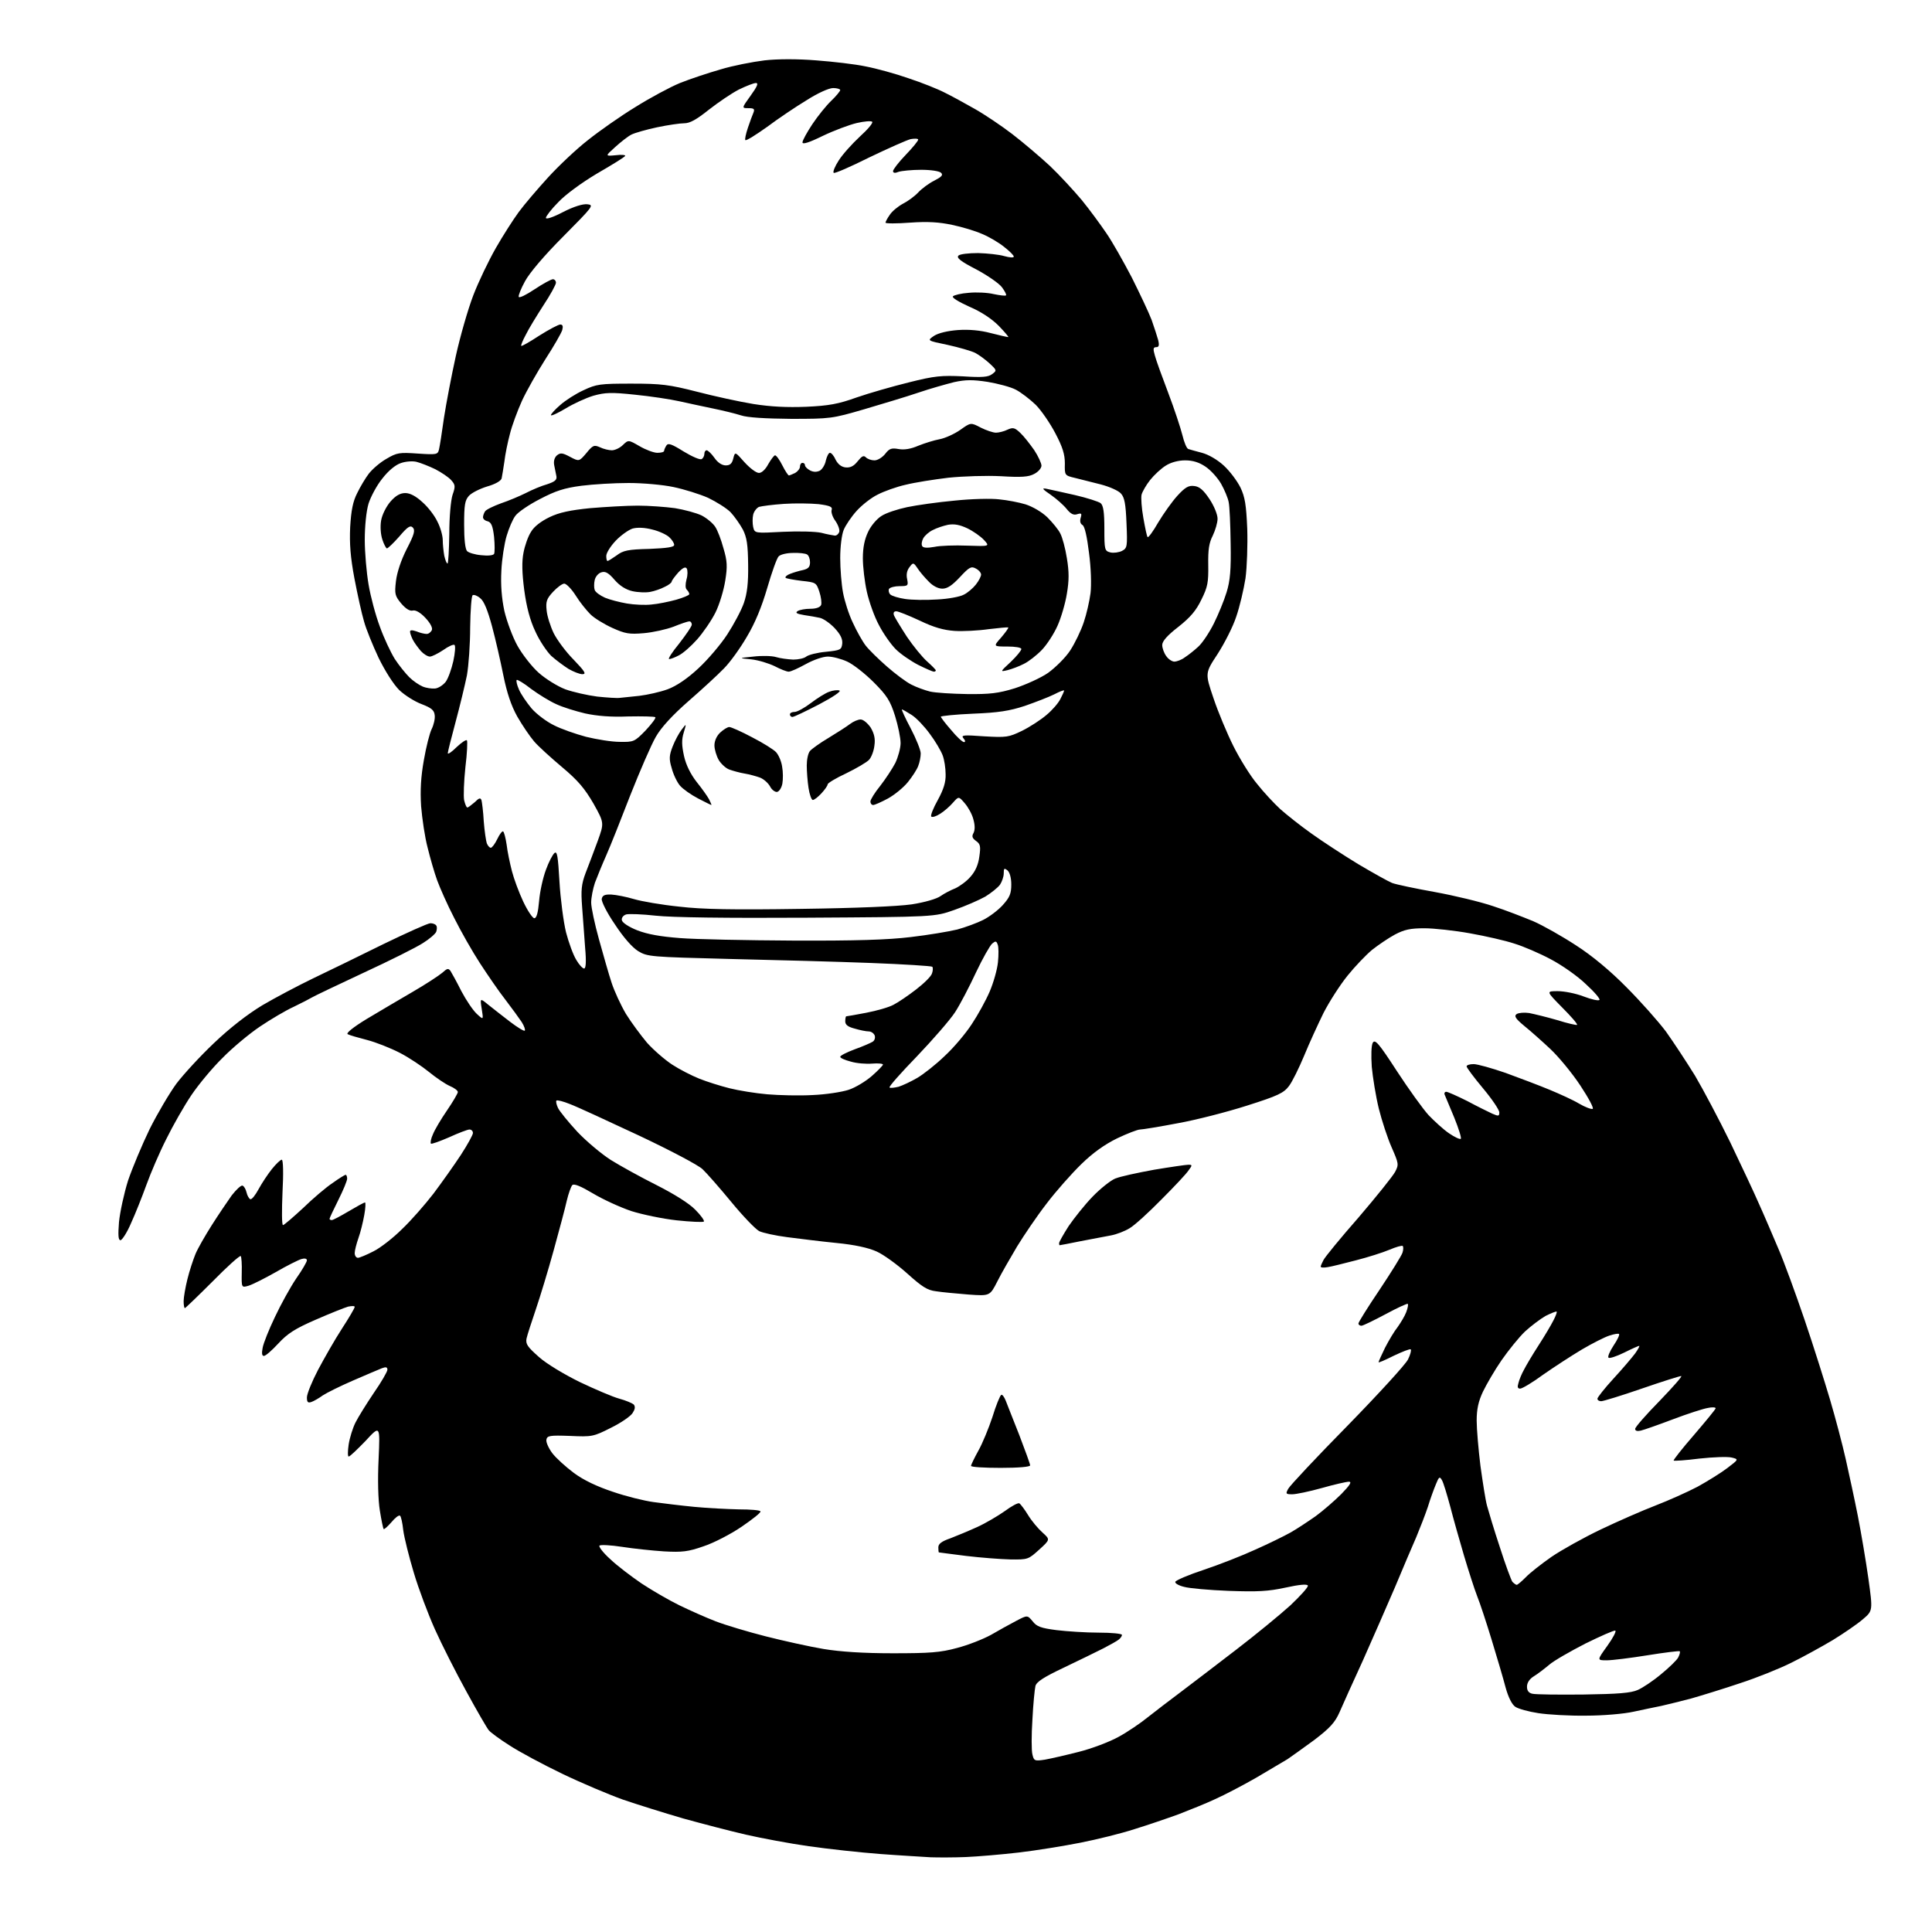 <?xml version="1.0" encoding="UTF-8" standalone="no"?>
<svg 
  version="1.1" 
  xmlns="http://www.w3.org/2000/svg" 
  xmlns:xlink="http://www.w3.org/1999/xlink" 
  xmlns:svg="http://www.w3.org/2000/svg"
  xmlns:rdf="http://www.w3.org/1999/02/22-rdf-syntax-ns#"
  xmlns:cc="http://creativecommons.org/ns#"
  xmlns:dc="http://purl.org/dc/elements/1.1/"
  viewBox="0 0 768 768"
  width="768"
  height="768"
>
<style>svg {background-color: white; }</style>"
<path stroke="none" fill="black" fill-rule="evenodd" d="M384.0,738.2C379.3,738.4 373.0,738.4 370.0,738.3C367.0,738.1 358.0,737.6 350.0,737.0C342.0,736.4 329.2,735.0 321.5,733.9C313.8,732.8 302.6,730.7 296.5,729.3C290.4,727.9 279.3,725.0 271.7,722.9C264.1,720.7 253.3,717.3 247.7,715.4C242.1,713.4 231.2,708.8 223.5,705.1C215.8,701.4 206.3,696.3 202.5,693.8C198.7,691.4 194.9,688.6 194.3,687.8C193.6,687.0 189.6,680.1 185.4,672.4C181.2,664.8 175.6,653.7 172.9,647.7C170.2,641.7 166.4,631.6 164.5,625.2C162.6,618.9 160.7,611.3 160.3,608.3C160.0,605.4 159.4,602.7 159.0,602.5C158.5,602.2 157.0,603.4 155.6,605.1C154.1,606.8 152.7,608.1 152.5,607.8C152.3,607.6 151.6,604.3 151.0,600.5C150.3,596.2 150.1,588.2 150.5,580.0C151.1,566.5 151.1,566.5 145.3,572.8C142.0,576.2 139.1,579.0 138.6,579.0C138.2,579.0 138.2,576.9 138.6,574.2C139.0,571.6 140.2,567.7 141.3,565.5C142.4,563.3 145.7,558.0 148.6,553.7C151.6,549.4 154.0,545.2 154.0,544.5C154.0,543.4 153.4,543.3 151.8,543.9C150.5,544.4 145.4,546.6 140.3,548.8C135.2,551.0 129.8,553.7 128.3,554.7C126.8,555.8 124.7,557.0 123.8,557.3C122.4,557.8 122.0,557.4 122.0,555.5C122.0,554.1 124.0,549.2 126.4,544.6C128.9,539.9 133.1,532.5 135.9,528.2C138.7,523.9 141.0,520.0 141.0,519.5C141.0,519.1 139.9,519.1 138.4,519.4C137.0,519.8 131.2,522.1 125.5,524.6C117.2,528.2 114.3,530.1 110.6,534.1C108.1,536.8 105.6,539.0 104.9,539.0C104.1,539.0 104.0,537.9 104.4,535.8C104.7,534.0 106.9,528.5 109.3,523.5C111.6,518.6 115.4,511.7 117.7,508.3C120.1,504.9 122.0,501.6 122.0,501.0C122.0,500.3 121.1,500.1 119.8,500.5C118.5,500.9 113.9,503.2 109.6,505.7C105.2,508.2 100.4,510.6 98.8,511.1C96.0,511.9 96.0,511.9 96.1,505.9C96.2,502.6 96.0,499.7 95.7,499.3C95.3,499.0 90.3,503.5 84.5,509.4C78.7,515.2 73.7,520.0 73.5,520.0C73.2,520.0 73.0,518.7 73.0,517.2C73.0,515.7 73.7,511.7 74.5,508.5C75.3,505.2 76.8,500.7 77.7,498.5C78.6,496.3 81.6,491.1 84.2,487.0C86.8,482.9 90.4,477.6 92.1,475.2C93.9,472.9 95.8,471.1 96.4,471.3C97.0,471.5 97.7,472.7 98.0,474.0C98.3,475.3 99.0,476.5 99.5,476.7C100.1,476.9 101.5,475.1 102.8,472.7C104.1,470.3 106.5,466.7 108.1,464.7C109.8,462.6 111.5,461.0 112.0,461.0C112.6,461.0 112.7,466.6 112.3,474.0C112.0,481.1 112.0,487.0 112.5,487.0C112.9,487.0 116.5,483.9 120.5,480.2C124.4,476.4 129.7,471.9 132.3,470.2C134.8,468.4 137.1,467.0 137.4,467.0C137.7,467.0 138.0,467.7 138.0,468.5C138.0,469.4 136.4,473.2 134.5,477.0C132.6,480.8 131.0,484.2 131.0,484.5C131.0,484.8 131.4,485.0 131.9,485.0C132.4,485.0 135.4,483.4 138.6,481.5C141.8,479.6 144.7,478.0 145.1,478.0C145.4,478.0 145.3,480.3 144.8,483.0C144.3,485.8 143.3,489.9 142.5,492.1C141.7,494.4 141.0,497.1 141.0,498.1C141.0,499.2 141.6,500.0 142.3,500.0C142.9,500.0 145.8,498.8 148.5,497.4C151.3,496.0 156.4,492.0 159.8,488.6C163.3,485.3 168.9,478.9 172.3,474.5C175.6,470.1 180.5,463.2 183.2,459.1C185.8,455.1 188.0,451.1 188.0,450.4C188.0,449.6 187.4,449.0 186.6,449.0C185.9,449.0 182.2,450.4 178.5,452.1C174.8,453.7 171.5,454.9 171.3,454.6C171.0,454.3 171.3,452.6 172.1,450.9C172.8,449.1 175.3,444.9 177.7,441.4C180.1,437.9 182.0,434.6 182.0,434.1C182.0,433.5 180.5,432.4 178.8,431.7C177.0,430.9 173.3,428.4 170.5,426.1C167.8,423.9 162.6,420.4 158.9,418.5C155.2,416.6 149.4,414.3 145.9,413.4C142.4,412.5 138.9,411.5 138.2,411.1C137.5,410.7 140.3,408.4 145.7,405.1C150.6,402.2 158.8,397.3 164.0,394.3C169.2,391.3 174.5,387.8 175.8,386.7C177.8,384.9 178.2,384.8 179.1,386.0C179.6,386.8 181.6,390.4 183.4,394.0C185.3,397.6 188.0,401.6 189.5,403.0C192.2,405.5 192.2,405.5 191.5,401.1C190.8,396.7 190.8,396.7 194.1,399.4C196.0,400.9 199.9,404.0 202.8,406.2C205.7,408.4 208.3,410.0 208.6,409.7C208.9,409.4 208.4,407.9 207.4,406.3C206.4,404.8 203.5,400.8 200.9,397.4C198.3,394.1 193.8,387.5 190.8,382.9C187.8,378.3 183.2,370.2 180.6,365.0C177.9,359.8 174.9,353.0 173.8,350.0C172.7,347.0 171.0,341.1 170.0,337.0C168.9,332.9 167.8,325.4 167.4,320.5C167.0,314.1 167.3,308.8 168.5,302.1C169.4,296.9 170.8,291.4 171.6,289.8C172.4,288.2 173.0,285.7 172.8,284.3C172.6,282.3 171.5,281.4 167.6,279.9C164.9,278.9 160.9,276.4 158.7,274.3C156.4,272.0 153.1,266.8 150.5,261.5C148.2,256.6 145.5,250.0 144.7,247.0C143.8,244.0 142.1,236.3 140.9,230.0C139.3,221.5 138.9,216.2 139.2,209.5C139.6,202.8 140.3,199.3 142.0,196.0C143.2,193.5 145.3,190.0 146.6,188.3C148.0,186.5 151.1,183.8 153.6,182.4C157.8,179.9 158.8,179.8 166.1,180.3C173.6,180.8 174.0,180.7 174.5,178.7C174.8,177.5 175.7,171.8 176.5,166.0C177.4,160.2 179.5,149.2 181.2,141.5C182.9,133.8 186.0,123.0 188.1,117.5C190.2,112.0 194.3,103.5 197.1,98.6C199.9,93.7 204.0,87.3 206.2,84.3C208.4,81.3 213.7,75.1 217.9,70.5C222.1,65.9 229.2,59.2 233.7,55.7C238.2,52.1 246.6,46.2 252.5,42.6C258.4,38.9 266.4,34.6 270.3,33.0C274.3,31.4 281.5,29.0 286.4,27.6C291.3,26.1 299.1,24.6 303.9,24.0C309.2,23.4 317.1,23.4 324.5,24.0C331.1,24.5 339.9,25.5 344.1,26.4C348.3,27.2 356.0,29.3 361.1,31.1C366.3,32.8 372.8,35.4 375.5,36.8C378.2,38.1 383.6,41.1 387.5,43.3C391.4,45.5 398.1,50.0 402.4,53.3C406.7,56.6 413.4,62.3 417.3,65.9C421.1,69.5 426.8,75.7 430.0,79.5C433.1,83.3 437.5,89.3 439.8,92.7C442.1,96.0 446.6,104.0 449.9,110.3C453.1,116.7 456.7,124.3 457.8,127.2C458.8,130.1 460.0,133.7 460.4,135.2C460.9,137.3 460.7,138.0 459.6,138.0C458.4,138.0 458.3,138.7 459.1,141.4C459.6,143.3 462.0,149.9 464.4,156.2C466.8,162.5 469.3,170.1 470.0,172.9C470.7,175.8 471.7,178.3 472.4,178.5C473.0,178.7 475.5,179.4 477.8,180.0C480.4,180.7 483.9,182.7 486.5,185.1C488.9,187.3 491.8,191.2 493.1,193.8C494.9,197.6 495.4,200.7 495.8,210.2C496.0,216.6 495.7,225.5 495.1,229.9C494.4,234.3 492.8,241.2 491.4,245.2C490.1,249.2 486.7,255.8 484.0,260.0C479.0,267.6 479.0,267.6 482.4,277.6C484.2,283.0 487.8,291.6 490.3,296.6C492.8,301.6 497.0,308.4 499.7,311.6C502.3,314.9 506.5,319.4 509.0,321.7C511.5,323.9 517.0,328.3 521.4,331.4C525.7,334.5 534.0,339.9 539.9,343.5C545.8,347.0 551.9,350.4 553.4,351.0C555.0,351.6 562.6,353.2 570.4,354.6C578.1,356.0 588.5,358.5 593.5,360.2C598.5,361.8 605.6,364.6 609.5,366.2C613.4,367.9 621.0,372.2 626.5,375.8C632.9,379.9 640.2,386.0 646.5,392.4C652.1,398.0 659.1,405.9 662.2,410.0C665.2,414.2 670.4,422.1 673.8,427.6C677.1,433.2 683.4,445.1 687.8,454.1C692.1,463.1 697.3,474.1 699.2,478.5C701.2,482.9 704.6,490.9 706.9,496.3C709.2,501.6 713.9,514.5 717.4,524.8C720.9,535.1 725.4,549.4 727.5,556.5C729.6,563.6 732.4,574.2 733.7,580.0C735.0,585.8 737.2,595.9 738.5,602.5C739.8,609.1 741.7,620.3 742.7,627.4C744.5,640.3 744.5,640.3 740.5,643.7C738.3,645.6 732.9,649.3 728.5,652.0C724.1,654.6 716.7,658.7 712.0,661.0C707.4,663.3 698.2,667.0 691.7,669.1C685.2,671.3 676.4,674.0 672.2,675.2C668.0,676.3 662.7,677.6 660.5,678.1C658.3,678.5 653.4,679.6 649.5,680.4C645.6,681.3 637.1,682.0 630.5,682.0C623.9,682.1 615.4,681.6 611.5,681.0C607.6,680.4 603.6,679.3 602.4,678.5C601.1,677.7 599.6,674.8 598.5,670.8C597.6,667.3 595.1,658.9 593.0,652.0C590.9,645.1 588.3,637.2 587.2,634.5C586.1,631.7 583.8,624.5 582.0,618.5C580.2,612.4 577.7,603.6 576.5,598.9C575.2,594.1 573.8,589.4 573.2,588.4C572.3,586.8 572.0,587.0 570.8,590.0C570.0,591.9 568.5,596.0 567.6,599.0C566.6,602.0 564.5,607.4 563.0,611.0C561.4,614.6 557.6,623.6 554.5,631.0C551.3,638.4 545.6,651.5 541.8,660.0C537.9,668.5 533.7,677.8 532.5,680.6C530.7,684.7 528.7,686.9 522.4,691.7C518.0,694.9 513.3,698.3 511.8,699.3C510.3,700.2 504.7,703.5 499.3,706.7C493.9,709.8 486.6,713.6 483.0,715.2C479.4,716.9 472.9,719.5 468.5,721.2C464.1,722.8 456.2,725.5 451.0,727.1C445.8,728.8 436.1,731.2 429.5,732.5C422.9,733.8 411.9,735.6 405.0,736.4C398.1,737.2 388.7,738.0 384.0,738.2zM415.3,699.5C417.6,699.1 423.7,697.7 428.8,696.4C434.0,695.1 441.1,692.4 444.7,690.4C448.2,688.5 453.5,684.9 456.3,682.6C459.2,680.3 465.1,675.8 469.5,672.5C473.9,669.2 483.8,661.6 491.5,655.7C499.2,649.8 508.8,641.9 512.9,638.2C516.9,634.4 520.1,630.9 519.9,630.3C519.6,629.6 516.5,629.9 511.0,631.1C504.1,632.6 499.9,632.8 488.5,632.4C480.8,632.1 472.8,631.4 470.7,630.8C468.6,630.3 467.0,629.4 467.2,628.8C467.4,628.2 472.5,626.0 478.6,624.0C484.6,622.0 493.8,618.4 499.0,616.0C504.2,613.7 510.5,610.6 513.0,609.2C515.5,607.8 520.0,604.8 523.0,602.7C526.0,600.5 530.6,596.5 533.2,593.9C536.6,590.4 537.5,589.0 536.2,589.0C535.3,589.0 530.4,590.1 525.5,591.5C520.5,592.9 515.2,594.0 513.7,594.0C511.1,594.0 511.0,593.8 512.1,591.8C512.8,590.5 523.4,579.2 535.7,566.7C548.0,554.1 558.8,542.3 559.7,540.4C560.6,538.6 561.1,536.8 560.8,536.4C560.5,536.1 557.5,537.3 554.1,538.9C550.7,540.6 548.0,541.8 548.0,541.5C548.0,541.2 549.2,538.6 550.6,535.7C552.1,532.8 554.3,529.1 555.6,527.5C556.8,525.8 558.4,523.2 559.0,521.6C559.6,520.0 559.9,518.5 559.6,518.3C559.4,518.1 555.4,519.9 550.8,522.4C546.1,524.9 541.8,527.0 541.2,527.0C540.5,527.0 540.0,526.6 540.0,526.1C540.0,525.6 543.8,519.5 548.4,512.7C553.0,505.8 557.1,499.2 557.5,498.0C557.9,496.8 557.9,495.6 557.6,495.3C557.3,495.0 554.9,495.7 552.3,496.8C549.7,497.9 543.7,499.8 539.0,501.0C534.3,502.2 529.3,503.5 527.8,503.7C526.2,504.0 525.0,503.9 525.0,503.5C525.0,503.2 525.5,502.0 526.1,500.9C526.6,499.8 532.9,492.1 540.1,483.9C547.2,475.6 553.7,467.5 554.6,465.8C556.1,462.9 556.0,462.5 553.2,456.1C551.6,452.5 549.3,445.5 548.1,440.7C546.9,435.8 545.7,428.3 545.3,424.1C545.0,419.5 545.1,415.6 545.7,414.5C546.6,413.0 548.1,414.7 555.3,425.8C560.0,433.0 565.7,440.9 567.9,443.3C570.2,445.7 573.8,449.0 576.0,450.5C578.2,452.0 580.3,453.0 580.7,452.7C581.0,452.3 579.8,448.5 578.1,444.3C576.3,440.0 574.6,435.9 574.3,435.2C574.0,434.6 574.3,434.0 574.9,434.0C575.5,434.0 579.3,435.7 583.3,437.7C587.2,439.8 591.7,442.0 593.2,442.7C595.7,443.8 596.0,443.7 596.0,442.2C596.0,441.2 593.1,436.9 589.5,432.6C585.9,428.3 583.0,424.4 583.0,423.9C583.0,423.4 584.2,423.0 585.8,423.0C587.3,423.0 593.0,424.6 598.5,426.5C604.0,428.5 611.9,431.5 616.0,433.2C620.1,434.9 625.4,437.3 627.7,438.7C630.1,440.1 632.5,441.0 633.1,440.8C633.7,440.6 631.5,436.5 628.2,431.5C624.9,426.5 619.5,420.0 616.3,417.0C613.1,414.0 608.4,409.8 605.9,407.8C602.4,404.9 601.8,403.9 602.9,403.1C603.7,402.6 605.9,402.4 607.9,402.7C609.9,403.1 614.9,404.3 619.0,405.5C623.1,406.8 626.7,407.6 626.9,407.4C627.2,407.1 624.5,404.0 621.0,400.5C614.6,394.0 614.6,394.0 619.2,394.0C621.8,394.0 626.4,394.9 629.5,396.1C632.6,397.3 635.4,397.9 635.8,397.5C636.2,397.1 633.8,394.3 630.4,391.2C627.1,388.0 620.8,383.6 616.4,381.3C612.1,379.0 605.6,376.2 602.0,375.1C598.4,373.9 590.5,372.1 584.3,371.0C578.2,369.9 570.0,369.0 566.2,369.0C560.7,369.0 558.3,369.5 554.5,371.5C551.9,372.9 547.8,375.7 545.4,377.6C543.0,379.6 538.6,384.2 535.7,387.8C532.7,391.5 528.4,398.2 526.1,402.7C523.9,407.2 520.4,414.8 518.4,419.7C516.4,424.5 513.7,430.0 512.4,431.7C510.3,434.5 508.0,435.6 495.7,439.5C487.9,442.0 475.5,445.2 468.2,446.5C460.9,447.9 454.1,449.0 453.2,449.0C452.2,449.0 448.1,450.6 444.1,452.5C439.2,454.9 434.5,458.2 429.8,462.8C426.0,466.5 419.7,473.6 416.0,478.5C412.2,483.4 407.0,491.1 404.3,495.5C401.7,499.9 398.1,506.1 396.5,509.3C393.5,515.2 393.5,515.2 385.0,514.6C380.3,514.2 374.5,513.7 372.1,513.3C368.6,512.9 366.5,511.5 360.6,506.2C356.7,502.7 351.2,498.7 348.5,497.5C345.2,496.0 339.7,494.8 332.5,494.1C326.4,493.5 317.7,492.4 313.0,491.8C308.3,491.2 303.3,490.1 301.8,489.4C300.3,488.6 295.3,483.4 290.7,477.8C286.0,472.1 280.9,466.3 279.3,464.8C277.7,463.2 266.3,457.2 254.0,451.4C241.6,445.6 229.3,439.9 226.6,438.9C223.9,437.8 221.5,437.2 221.2,437.5C220.9,437.8 221.2,439.1 221.8,440.4C222.4,441.7 225.9,446.0 229.5,449.9C233.2,453.8 239.2,458.8 242.8,461.1C246.5,463.4 254.6,467.9 261.0,471.1C268.1,474.7 274.0,478.4 276.4,480.9C278.6,483.1 280.1,485.2 279.8,485.6C279.4,485.9 274.6,485.7 269.0,485.1C263.5,484.5 255.3,482.8 250.9,481.4C246.5,479.9 239.7,476.8 235.7,474.4C231.0,471.6 228.2,470.4 227.5,471.1C227.0,471.6 226.0,474.4 225.3,477.3C224.7,480.1 222.3,489.0 220.1,497.0C217.9,505.0 214.7,515.5 213.0,520.5C211.3,525.5 209.6,530.7 209.3,532.1C208.9,534.3 209.7,535.4 214.2,539.4C217.2,542.1 224.2,546.3 230.5,549.4C236.6,552.3 243.6,555.3 246.2,556.0C248.8,556.7 251.4,557.8 252.0,558.4C252.6,559.3 252.4,560.3 251.4,561.8C250.5,563.1 246.7,565.7 242.8,567.6C235.9,571.1 235.3,571.2 226.6,570.8C218.5,570.5 217.5,570.7 217.2,572.3C217.0,573.3 218.1,575.7 219.5,577.6C221.0,579.6 224.9,583.1 228.1,585.5C232.0,588.4 237.3,590.9 243.6,593.0C248.8,594.8 256.1,596.6 259.8,597.1C263.5,597.6 270.8,598.5 276.0,599.0C281.2,599.5 289.2,599.9 293.7,600.0C298.2,600.0 302.1,600.3 302.3,600.8C302.6,601.2 299.2,603.9 294.8,606.9C290.4,609.9 283.6,613.4 279.6,614.7C273.6,616.8 271.2,617.1 264.0,616.7C259.3,616.4 251.8,615.6 247.3,614.9C242.8,614.2 238.7,614.0 238.3,614.4C237.9,614.8 239.8,617.3 242.6,619.8C245.3,622.4 251.0,626.7 255.1,629.5C259.2,632.2 265.9,636.1 270.0,638.1C274.1,640.1 280.6,643.0 284.5,644.5C288.4,646.0 297.4,648.7 304.5,650.5C311.6,652.3 322.0,654.6 327.4,655.5C334.1,656.6 343.2,657.2 354.9,657.2C369.6,657.2 373.8,656.9 380.4,655.1C384.7,654.0 390.8,651.6 393.9,649.9C397.0,648.1 401.5,645.6 404.0,644.3C408.4,642.0 408.4,642.0 410.5,644.5C412.1,646.6 413.8,647.2 420.0,648.0C424.1,648.5 431.7,649.0 436.8,649.0C441.8,649.0 446.0,649.4 446.0,649.9C446.0,650.4 445.4,651.2 444.8,651.7C444.1,652.3 441.2,653.9 438.5,655.3C435.8,656.7 428.7,660.1 422.9,662.9C414.9,666.7 412.1,668.5 411.6,670.2C411.3,671.5 410.7,677.5 410.4,683.6C410.0,689.7 410.0,695.9 410.4,697.4C411.0,700.0 411.3,700.1 415.3,699.5zM629.5,673.6C643.2,673.4 648.3,673.0 651.0,671.8C652.9,671.0 657.1,668.2 660.2,665.6C663.4,663.0 666.5,660.0 667.1,658.9C667.7,657.7 668.0,656.6 667.7,656.4C667.5,656.2 661.7,656.9 654.9,658.0C648.1,659.1 640.8,660.0 638.7,660.0C634.8,660.0 634.8,660.0 638.9,654.3C641.2,651.1 642.6,648.4 642.1,648.2C641.6,648.0 636.2,650.4 630.1,653.4C624.1,656.5 617.6,660.2 615.8,661.8C614.0,663.3 611.3,665.4 609.8,666.3C608.0,667.4 607.0,668.9 607.0,670.5C607.0,672.1 607.7,673.0 609.2,673.3C610.5,673.6 619.6,673.7 629.5,673.6zM602.9,630.0C603.3,630.0 604.9,628.6 606.5,627.0C608.1,625.3 612.7,621.7 616.7,618.9C620.8,616.1 629.6,611.2 636.3,608.0C643.0,604.8 652.8,600.5 658.0,598.5C663.2,596.5 670.8,593.1 674.8,591.0C678.8,588.8 684.1,585.5 686.6,583.6C691.2,580.1 691.2,580.1 688.4,579.4C686.8,579.0 681.1,579.2 675.6,579.8C670.2,580.5 665.5,580.8 665.3,580.6C665.1,580.4 668.7,575.8 673.4,570.4C678.1,564.9 682.0,560.2 682.0,559.8C682.0,559.4 680.5,559.3 678.8,559.7C677.0,560.0 670.8,562.0 665.0,564.2C659.2,566.4 653.5,568.4 652.2,568.7C650.8,569.0 650.0,568.8 650.0,568.0C650.0,567.3 654.4,562.3 659.7,556.9C665.0,551.4 668.9,547.0 668.3,547.0C667.7,547.0 660.7,549.2 652.6,552.0C644.5,554.8 637.3,557.0 636.5,557.0C635.7,557.0 635.0,556.6 635.0,556.0C635.0,555.5 637.9,551.8 641.4,548.0C645.0,544.1 648.8,539.6 650.0,538.0C651.2,536.3 651.9,535.0 651.6,535.0C651.3,535.0 648.6,536.2 645.6,537.7C642.5,539.2 639.8,540.1 639.4,539.7C639.0,539.3 639.9,537.2 641.4,534.9C642.9,532.7 643.9,530.6 643.6,530.3C643.4,530.0 641.6,530.3 639.8,530.9C637.9,531.5 633.0,534.0 628.9,536.4C624.7,538.9 617.8,543.4 613.5,546.4C609.3,549.5 605.1,552.0 604.3,552.0C603.3,552.0 603.1,551.4 603.6,549.8C603.9,548.5 604.9,546.1 605.8,544.5C606.6,542.9 609.2,538.5 611.6,534.8C614.0,531.1 616.6,526.7 617.5,524.9C618.4,523.2 619.0,521.6 618.8,521.4C618.6,521.2 616.6,522.0 614.4,523.1C612.3,524.3 608.6,527.1 606.2,529.3C603.8,531.6 599.7,536.7 596.9,540.7C594.2,544.6 590.9,550.3 589.5,553.2C587.7,557.0 587.0,560.2 587.0,564.7C587.0,568.1 587.7,576.2 588.5,582.7C589.4,589.2 590.5,596.3 591.1,598.5C591.7,600.7 593.9,608.1 596.2,615.0C598.4,621.9 600.7,628.1 601.2,628.8C601.8,629.4 602.6,630.0 602.9,630.0zM401.6,619.9C397.7,619.8 389.8,619.2 384.0,618.5C378.2,617.8 373.4,617.1 373.2,617.1C373.1,617.0 373.0,616.1 373.0,615.1C373.0,613.7 374.3,612.7 377.8,611.5C380.4,610.5 385.2,608.5 388.5,607.0C391.8,605.5 396.7,602.6 399.4,600.7C402.1,598.7 404.7,597.3 405.2,597.6C405.7,597.9 407.3,600.0 408.7,602.3C410.1,604.6 412.7,607.7 414.4,609.2C417.5,612.0 417.5,612.0 413.1,616.0C408.8,619.9 408.6,620.0 401.6,619.9zM397.8,583.5C391.3,583.5 386.0,583.2 386.0,582.7C386.0,582.3 387.3,579.6 388.9,576.7C390.5,573.9 393.0,567.8 394.5,563.3C395.9,558.7 397.5,554.8 398.0,554.5C398.4,554.2 399.2,555.3 399.8,556.8C400.4,558.3 402.8,564.5 405.2,570.5C407.5,576.5 409.5,582.0 409.5,582.5C409.5,583.1 404.9,583.5 397.8,583.5zM421.2,495.0C421.1,495.0 421.0,494.6 421.0,494.2C421.0,493.7 422.7,490.7 424.8,487.4C427.0,484.2 431.2,478.9 434.3,475.7C437.4,472.5 441.4,469.3 443.3,468.5C445.2,467.7 452.1,466.2 458.7,465.0C465.3,463.9 471.5,463.0 472.4,463.0C474.0,463.0 474.0,463.2 472.5,465.2C471.7,466.5 466.8,471.7 461.7,476.8C456.7,481.9 451.0,487.1 449.1,488.2C447.2,489.4 443.8,490.7 441.6,491.1C439.3,491.5 433.9,492.6 429.5,493.4C425.1,494.3 421.4,495.0 421.2,495.0zM47.9,493.0C47.0,493.0 46.9,491.0 47.3,485.8C47.7,481.8 49.3,474.4 50.9,469.3C52.6,464.3 56.5,455.0 59.5,448.8C62.6,442.6 67.4,434.5 70.1,430.8C72.9,427.1 79.6,419.8 85.1,414.6C91.5,408.5 98.5,403.1 104.3,399.6C109.4,396.6 118.5,391.8 124.5,388.9C130.6,386.0 143.1,379.9 152.4,375.3C161.7,370.8 170.1,367.0 171.1,367.0C172.1,367.0 173.1,367.4 173.4,367.9C173.8,368.4 173.7,369.5 173.4,370.4C173.1,371.2 170.7,373.3 168.1,374.9C165.5,376.6 154.9,381.9 144.5,386.7C134.0,391.6 124.8,396.0 124.0,396.5C123.2,397.0 119.9,398.7 116.8,400.2C113.7,401.6 107.6,405.2 103.3,408.1C99.0,411.0 92.3,416.6 88.5,420.5C84.6,424.3 79.0,431.0 76.1,435.3C73.2,439.6 68.7,447.5 66.1,452.8C63.4,458.1 59.9,466.3 58.2,471.0C56.5,475.7 53.8,482.5 52.1,486.2C50.5,490.0 48.5,493.0 47.9,493.0zM323.0,435.3C328.2,435.1 334.7,434.1 337.4,433.2C340.1,432.3 344.2,429.8 346.6,427.7C349.0,425.6 351.0,423.5 351.0,423.2C351.0,422.8 349.1,422.6 346.7,422.8C344.3,423.0 340.5,422.7 338.2,422.0C335.9,421.4 334.0,420.6 334.0,420.1C334.0,419.6 336.6,418.3 339.8,417.1C342.9,416.0 346.1,414.6 346.9,414.1C347.7,413.6 348.0,412.5 347.7,411.6C347.3,410.7 346.3,410.0 345.3,410.0C344.3,410.0 341.8,409.5 339.8,408.9C337.1,408.2 336.0,407.4 336.0,406.0C336.0,404.9 336.2,404.0 336.4,404.0C336.6,404.0 340.2,403.4 344.3,402.6C348.5,401.8 353.4,400.4 355.2,399.4C357.0,398.5 361.1,395.7 364.2,393.3C367.3,390.9 370.2,388.1 370.5,386.9C370.9,385.8 370.9,384.6 370.6,384.3C370.3,384.0 359.4,383.3 346.3,382.8C333.2,382.3 307.9,381.6 290.0,381.2C258.4,380.4 257.4,380.3 253.7,378.1C251.3,376.6 247.8,372.6 244.4,367.4C241.3,362.9 239.0,358.3 239.2,357.3C239.5,355.9 240.4,355.5 243.0,355.6C244.9,355.7 249.0,356.5 252.0,357.4C255.0,358.3 263.1,359.7 270.0,360.4C279.3,361.5 291.6,361.7 318.0,361.3C340.5,361.0 356.8,360.3 362.4,359.5C367.6,358.7 372.4,357.3 373.9,356.2C375.3,355.2 378.0,353.8 379.8,353.1C381.5,352.3 384.3,350.3 385.8,348.5C387.7,346.4 388.9,343.7 389.3,340.5C389.9,336.4 389.7,335.5 388.0,334.3C386.5,333.2 386.2,332.5 387.0,331.1C387.6,329.9 387.6,328.0 386.9,325.6C386.4,323.6 384.8,320.8 383.5,319.3C381.1,316.5 381.1,316.5 378.8,319.1C377.5,320.6 375.2,322.6 373.7,323.5C372.2,324.5 370.6,325.0 370.2,324.6C369.8,324.2 371.0,321.2 372.8,318.0C375.1,313.8 376.0,310.9 375.9,307.8C375.9,305.4 375.4,302.0 374.7,300.2C374.0,298.4 371.8,294.6 369.6,291.7C367.5,288.8 364.3,285.4 362.4,284.2C360.5,283.0 358.8,282.0 358.5,282.0C358.3,282.0 359.8,285.4 362.0,289.5C364.2,293.7 366.0,298.2 366.0,299.5C366.0,300.8 365.6,303.0 365.0,304.5C364.5,305.9 362.6,308.8 360.9,310.9C359.2,313.0 355.7,315.9 353.0,317.4C350.4,318.8 347.7,320.0 347.1,320.0C346.5,320.0 346.0,319.4 346.0,318.6C346.0,317.9 347.7,315.1 349.9,312.4C352.0,309.7 354.7,305.6 355.9,303.3C357.0,301.0 358.0,297.4 358.0,295.4C358.0,293.3 357.0,288.5 355.8,284.6C353.9,278.6 352.6,276.5 347.3,271.2C343.9,267.8 339.2,264.1 336.8,263.0C334.4,261.9 331.0,261.0 329.1,261.0C327.1,261.0 323.4,262.3 320.3,264.0C317.4,265.6 314.4,267.0 313.5,267.0C312.7,267.0 310.2,266.0 307.9,264.8C305.6,263.7 301.5,262.4 298.6,262.1C293.5,261.6 293.5,261.6 299.5,261.0C302.8,260.6 306.9,260.7 308.5,261.2C310.1,261.7 313.2,262.1 315.3,262.2C317.3,262.2 319.7,261.7 320.5,261.0C321.4,260.3 324.9,259.4 328.3,259.1C334.1,258.5 334.5,258.3 334.8,255.9C335.0,254.0 334.1,252.2 331.8,249.7C329.9,247.7 327.3,245.9 325.9,245.6C324.6,245.3 321.7,244.8 319.6,244.5C316.7,244.0 316.0,243.6 317.1,242.9C317.9,242.4 320.1,242.0 322.1,242.0C324.5,242.0 326.0,241.4 326.4,240.5C326.7,239.7 326.4,237.3 325.7,235.2C324.5,231.6 324.3,231.5 318.7,230.9C315.5,230.5 312.7,230.0 312.3,229.7C312.0,229.3 312.8,228.6 314.1,228.1C315.4,227.6 317.7,226.9 319.2,226.6C321.3,226.1 322.0,225.4 322.0,223.5C322.0,222.2 321.5,220.8 320.8,220.4C320.2,220.0 317.7,219.7 315.2,219.8C312.8,219.8 310.2,220.4 309.5,221.2C308.8,221.9 306.8,227.5 305.0,233.7C302.8,241.2 300.2,247.6 296.9,253.1C294.3,257.6 290.2,263.3 287.8,265.7C285.4,268.2 279.1,274.0 273.7,278.7C267.3,284.3 262.8,289.2 260.7,292.9C258.9,296.0 254.4,306.4 250.6,316.0C246.9,325.6 242.6,336.4 241.0,340.0C239.4,343.6 237.4,348.5 236.5,350.9C235.7,353.3 235.0,356.8 235.0,358.8C235.0,360.7 236.4,367.3 238.1,373.4C239.8,379.5 242.0,387.3 243.1,390.6C244.2,394.0 246.8,399.6 248.8,403.0C250.9,406.4 254.7,411.5 257.2,414.5C259.8,417.4 264.3,421.3 267.2,423.2C270.1,425.1 275.0,427.6 278.0,428.8C281.0,430.0 286.4,431.7 290.0,432.6C293.6,433.5 300.3,434.6 305.0,435.0C309.7,435.4 317.8,435.6 323.0,435.3zM357.2,432.0C358.8,431.5 362.2,429.9 364.6,428.5C367.0,427.1 372.0,423.2 375.5,419.8C379.1,416.5 383.9,410.8 386.3,407.1C388.7,403.5 391.9,397.7 393.4,394.2C394.9,390.7 396.4,385.5 396.7,382.5C397.0,379.6 397.0,376.4 396.6,375.5C396.1,374.0 395.7,374.0 394.4,375.1C393.5,375.9 390.6,381.0 388.0,386.5C385.4,392.1 381.7,399.2 379.7,402.3C377.7,405.4 370.8,413.3 364.5,419.9C358.2,426.4 353.3,431.9 353.6,432.3C353.9,432.6 355.5,432.4 357.2,432.0zM232.2,385.0C232.9,385.0 233.1,382.3 232.6,376.8C232.3,372.2 231.7,364.9 231.4,360.5C230.9,353.9 231.1,351.5 232.8,347.0C234.0,344.0 236.1,338.3 237.6,334.3C240.2,327.1 240.2,327.1 235.9,319.4C232.4,313.4 229.8,310.3 223.5,305.0C219.1,301.3 214.0,296.7 212.3,294.7C210.6,292.7 207.6,288.3 205.6,284.8C203.2,280.5 201.5,275.4 200.1,268.5C199.0,263.0 197.0,254.2 195.6,249.0C193.9,242.7 192.4,238.9 190.9,237.8C189.8,236.8 188.4,236.3 187.9,236.6C187.4,236.9 187.0,242.6 186.9,249.3C186.9,256.0 186.3,264.6 185.6,268.5C184.8,272.4 182.8,280.7 181.1,287.0C179.4,293.3 178.0,298.9 178.0,299.4C178.0,300.0 179.6,298.9 181.5,297.0C183.4,295.2 185.3,293.9 185.6,294.3C185.9,294.6 185.7,299.4 185.0,305.0C184.4,310.6 184.2,316.5 184.5,318.1C184.9,319.7 185.4,321.0 185.8,321.0C186.1,321.0 187.4,320.0 188.7,318.9C190.4,317.2 191.0,317.0 191.4,318.1C191.6,318.9 192.1,322.6 192.3,326.5C192.6,330.4 193.2,334.3 193.5,335.2C193.9,336.2 194.6,337.0 195.1,337.0C195.6,337.0 196.8,335.4 197.7,333.5C198.6,331.6 199.6,330.3 200.0,330.5C200.4,330.8 201.0,333.1 201.4,335.8C201.7,338.5 202.7,343.2 203.5,346.3C204.3,349.4 206.3,354.8 208.0,358.4C209.7,362.0 211.7,365.0 212.4,365.0C213.3,365.0 213.9,362.8 214.3,358.2C214.6,354.5 215.8,349.0 217.0,345.8C218.1,342.7 219.7,339.7 220.4,339.1C221.5,338.2 221.8,340.3 222.4,350.5C222.8,357.4 224.0,366.5 225.0,370.6C226.1,374.8 227.9,379.7 229.1,381.6C230.2,383.5 231.6,385.0 232.2,385.0zM315.5,373.9C340.0,374.0 353.0,373.6 362.0,372.5C368.9,371.7 377.2,370.3 380.5,369.5C383.8,368.6 388.4,366.9 390.8,365.7C393.2,364.5 396.7,361.9 398.6,359.8C401.4,356.7 402.0,355.2 402.0,351.6C402.0,349.0 401.4,346.8 400.5,346.0C399.2,345.0 399.0,345.1 399.0,347.2C399.0,348.5 398.3,350.5 397.5,351.7C396.7,352.8 394.1,354.9 391.7,356.4C389.2,357.8 383.7,360.2 379.4,361.7C371.5,364.5 371.5,364.5 321.0,364.8C288.3,365.0 267.1,364.7 260.7,364.0C255.4,363.4 250.0,363.2 248.9,363.5C247.7,363.9 247.0,364.9 247.2,365.8C247.4,366.8 250.0,368.5 253.3,369.8C257.4,371.4 262.5,372.3 270.3,372.9C276.5,373.4 296.8,373.8 315.5,373.9zM282.8,320.0C282.6,320.0 280.2,318.8 277.5,317.4C274.8,316.0 271.5,313.7 270.3,312.3C269.1,310.9 267.6,307.7 267.0,305.3C265.9,301.7 266.0,300.3 267.4,296.7C268.3,294.4 269.9,291.4 271.0,290.0C272.9,287.5 272.9,287.5 271.8,291.2C270.9,294.1 271.0,296.3 271.9,300.5C272.7,304.1 274.5,307.7 276.9,310.8C279.0,313.4 281.2,316.5 281.9,317.8C282.5,319.0 282.9,320.0 282.8,320.0zM323.1,318.0C322.6,318.0 321.8,315.9 321.4,313.2C321.0,310.6 320.7,306.6 320.7,304.3C320.7,302.0 321.2,299.4 322.0,298.5C322.7,297.7 326.0,295.3 329.4,293.3C332.7,291.3 336.6,288.8 337.9,287.8C339.2,286.8 341.1,286.0 342.1,286.0C343.2,286.0 344.9,287.5 346.1,289.2C347.5,291.6 348.0,293.6 347.6,296.3C347.4,298.4 346.4,301.0 345.5,302.0C344.6,303.0 340.5,305.4 336.4,307.4C332.3,309.3 329.0,311.3 329.0,311.8C329.0,312.3 327.9,313.9 326.5,315.4C325.2,316.8 323.7,318.0 323.1,318.0zM308.9,314.8C308.1,314.9 306.8,314.0 306.1,312.6C305.3,311.2 303.6,309.7 302.1,309.1C300.7,308.6 297.9,307.8 296.0,307.5C294.1,307.2 291.3,306.4 289.9,305.9C288.5,305.4 286.6,303.6 285.7,302.1C284.8,300.5 284.0,297.9 284.0,296.3C284.0,294.5 284.9,292.5 286.3,291.2C287.6,290.0 289.2,289.0 289.9,289.0C290.6,289.0 294.7,290.8 299.0,293.1C303.3,295.3 307.6,298.0 308.5,299.0C309.5,300.1 310.6,302.6 310.9,304.7C311.3,306.8 311.3,309.8 311.0,311.5C310.7,313.1 309.8,314.6 308.9,314.8zM246.3,294.9C251.9,295.0 252.2,294.9 256.6,290.4C259.0,287.8 260.8,285.5 260.5,285.1C260.1,284.8 255.3,284.7 249.7,284.8C242.8,285.1 237.2,284.6 232.6,283.6C228.8,282.7 223.6,281.1 221.1,279.9C218.6,278.8 214.2,276.1 211.2,273.9C208.3,271.6 205.6,270.0 205.4,270.3C205.1,270.6 205.5,272.3 206.3,274.1C207.1,276.0 209.4,279.3 211.3,281.6C213.3,283.9 217.3,286.9 220.2,288.3C223.1,289.8 228.9,291.8 233.0,292.9C237.1,293.9 243.1,294.9 246.3,294.9zM383.2,295.0C383.8,295.0 383.8,294.4 383.0,293.5C381.9,292.2 383.0,292.1 391.2,292.7C400.1,293.2 400.9,293.1 406.3,290.5C409.5,288.9 413.8,286.1 416.0,284.2C418.3,282.3 420.7,279.5 421.5,277.9C422.3,276.4 423.0,274.8 423.0,274.5C423.0,274.2 421.2,274.9 419.1,276.0C416.9,277.1 411.7,279.1 407.4,280.6C401.3,282.6 396.9,283.3 386.8,283.7C379.8,284.0 374.0,284.6 374.0,284.9C374.0,285.2 375.8,287.6 378.1,290.2C380.3,292.9 382.6,295.0 383.2,295.0zM315.0,285.0C314.5,285.0 314.0,284.6 314.0,284.0C314.0,283.4 314.8,283.0 315.9,283.0C316.9,283.0 319.8,281.4 322.3,279.5C324.8,277.6 328.1,275.5 329.6,275.0C331.1,274.4 333.0,274.2 333.7,274.5C334.5,274.8 331.1,277.1 325.6,280.0C320.4,282.7 315.6,285.0 315.0,285.0zM246.5,277.4C247.6,277.3 251.1,276.9 254.2,276.6C257.4,276.2 262.4,275.1 265.4,274.0C268.9,272.7 273.2,269.8 277.6,265.7C281.3,262.3 286.5,256.2 289.1,252.2C291.7,248.2 294.7,242.6 295.7,239.7C297.0,235.9 297.5,231.8 297.4,224.5C297.3,216.5 296.9,213.7 295.3,210.5C294.1,208.3 291.9,205.2 290.4,203.6C288.8,202.0 284.8,199.5 281.5,197.9C278.1,196.4 272.0,194.5 267.7,193.6C263.5,192.7 255.5,192.0 249.9,192.0C244.2,192.0 235.8,192.5 231.1,193.1C224.3,194.0 220.9,195.1 214.6,198.4C210.3,200.6 205.9,203.6 204.9,205.0C203.8,206.4 202.3,210.0 201.4,213.0C200.5,216.0 199.5,222.3 199.3,226.9C199.0,232.5 199.4,237.7 200.5,242.9C201.5,247.1 203.8,253.3 205.7,256.7C207.6,260.1 211.4,265.0 214.1,267.4C216.9,269.9 221.6,272.8 224.7,274.0C227.8,275.1 233.5,276.4 237.4,276.9C241.3,277.3 245.4,277.6 246.5,277.4zM384.5,275.9C393.5,276.0 396.9,275.6 403.4,273.6C407.7,272.2 413.7,269.5 416.6,267.5C419.5,265.4 423.5,261.5 425.4,258.6C427.3,255.7 429.7,250.7 430.8,247.4C431.9,244.2 433.1,238.9 433.5,235.8C433.9,232.5 433.7,225.7 432.9,219.8C432.1,213.3 431.2,209.2 430.3,208.7C429.4,208.2 429.2,207.1 429.6,205.8C430.1,204.1 429.9,203.9 428.2,204.4C426.8,204.9 425.6,204.3 424.0,202.3C422.8,200.8 420.0,198.3 417.7,196.7C414.3,194.4 414.0,193.9 416.0,194.3C417.4,194.6 422.5,195.7 427.3,196.8C432.1,197.9 436.7,199.4 437.5,200.0C438.6,200.9 439.0,203.6 439.0,210.1C439.0,218.6 439.1,219.0 441.4,219.6C442.7,219.9 444.8,219.6 446.0,219.0C448.1,217.9 448.2,217.3 447.8,208.0C447.5,200.3 447.0,197.7 445.6,196.2C444.7,195.1 441.1,193.5 437.7,192.6C434.3,191.7 429.6,190.6 427.4,190.0C423.2,189.0 423.2,189.0 423.3,184.2C423.3,180.6 422.4,177.7 419.5,172.2C417.4,168.2 413.9,163.1 411.7,160.9C409.4,158.7 405.9,156.0 403.8,154.9C401.7,153.8 396.7,152.5 392.6,151.8C386.7,150.9 383.9,150.9 379.3,151.9C376.1,152.7 369.7,154.5 365.0,156.1C360.3,157.7 350.6,160.6 343.5,162.7C330.8,166.4 330.1,166.5 314.5,166.5C304.3,166.4 297.1,166.0 294.5,165.1C292.3,164.4 287.4,163.2 283.5,162.4C279.6,161.6 273.6,160.3 270.0,159.5C266.4,158.7 258.5,157.5 252.4,156.9C243.0,155.9 240.6,156.0 235.9,157.3C232.9,158.2 227.9,160.5 224.8,162.4C221.6,164.3 219.0,165.5 219.0,165.0C219.0,164.6 220.7,162.7 222.7,161.0C224.7,159.2 228.9,156.5 232.0,155.1C237.1,152.7 238.5,152.5 251.0,152.5C262.9,152.5 266.0,152.9 277.0,155.7C283.9,157.5 294.0,159.7 299.5,160.6C306.5,161.7 312.8,162.0 320.5,161.7C329.4,161.3 333.3,160.6 340.5,158.0C345.4,156.3 354.8,153.6 361.3,152.0C371.6,149.4 374.3,149.2 382.8,149.6C390.4,150.1 392.9,149.9 394.4,148.7C396.3,147.3 396.3,147.2 393.4,144.5C391.8,143.0 389.2,141.1 387.7,140.3C386.1,139.5 381.2,138.1 376.7,137.1C368.5,135.4 368.5,135.4 371.3,133.5C373.0,132.4 376.7,131.5 380.8,131.2C385.2,130.9 389.7,131.3 393.8,132.4C397.3,133.3 400.4,134.0 400.8,134.0C401.1,134.0 399.4,132.0 397.0,129.5C394.2,126.7 390.0,123.9 385.3,121.9C381.1,120.0 378.3,118.3 378.8,117.8C379.3,117.3 382.1,116.6 385.1,116.4C388.1,116.1 392.5,116.3 395.0,116.9C397.4,117.4 399.7,117.7 399.9,117.4C400.2,117.2 399.4,115.7 398.3,114.2C397.2,112.7 392.6,109.5 388.1,107.1C381.9,103.9 380.1,102.5 381.0,101.6C381.6,101.0 385.0,100.6 388.8,100.6C392.5,100.7 397.2,101.2 399.2,101.8C401.3,102.4 403.0,102.5 403.0,102.0C403.0,101.5 401.3,99.8 399.1,98.1C397.0,96.4 393.1,94.1 390.4,93.0C387.7,91.8 382.4,90.2 378.5,89.4C373.4,88.3 368.8,88.0 361.8,88.5C356.4,88.9 352.0,88.9 352.0,88.5C352.0,88.2 352.7,86.8 353.7,85.4C354.6,84.0 356.9,82.1 358.9,81.0C360.9,80.0 363.6,78.0 365.0,76.5C366.4,75.0 369.2,72.9 371.4,71.8C374.3,70.3 375.0,69.6 374.1,68.7C373.4,68.0 370.0,67.5 366.2,67.5C362.5,67.5 358.5,67.9 357.2,68.3C355.8,68.9 355.0,68.8 355.0,68.0C355.0,67.4 357.2,64.5 360.0,61.6C362.8,58.7 365.0,56.0 365.0,55.5C365.0,55.1 363.7,55.0 362.0,55.3C360.4,55.7 353.0,59.0 345.5,62.6C338.1,66.3 331.7,69.1 331.4,68.7C331.0,68.3 331.9,66.1 333.4,63.8C334.9,61.4 338.7,57.2 341.8,54.3C344.9,51.5 347.2,48.8 346.7,48.4C346.3,48.0 343.6,48.2 340.6,48.9C337.6,49.6 331.5,51.9 327.1,54.0C321.6,56.7 319.0,57.5 319.0,56.6C319.0,55.8 320.8,52.6 322.9,49.4C325.1,46.1 328.5,41.9 330.4,40.1C332.4,38.2 334.0,36.2 334.0,35.8C334.0,35.4 332.7,35.0 331.2,35.0C329.5,35.0 325.1,37.0 320.7,39.8C316.4,42.4 309.4,47.1 305.0,50.4C300.5,53.6 296.7,56.0 296.3,55.7C296.0,55.4 296.5,53.2 297.3,50.8C298.1,48.4 299.1,45.7 299.5,44.8C300.1,43.3 299.7,43.0 297.5,43.0C294.8,43.0 294.8,43.0 298.4,38.0C301.0,34.4 301.6,33.0 300.5,33.0C299.6,33.0 296.6,34.2 293.7,35.6C290.8,37.1 285.5,40.7 281.8,43.6C276.9,47.5 274.3,49.0 272.0,49.0C270.3,49.0 265.5,49.7 261.2,50.6C257.0,51.5 252.4,52.8 251.0,53.5C249.6,54.2 246.7,56.5 244.5,58.5C240.5,62.1 240.5,62.1 244.8,61.7C247.1,61.4 248.8,61.6 248.5,62.0C248.2,62.5 243.2,65.6 237.3,69.0C231.1,72.7 224.7,77.4 221.9,80.4C219.2,83.1 217.0,86.0 217.0,86.6C217.0,87.3 219.8,86.4 223.8,84.3C228.1,82.1 231.7,81.0 233.5,81.2C236.2,81.5 235.8,82.0 223.9,94.0C216.3,101.6 210.4,108.6 208.7,111.8C207.1,114.7 206.0,117.5 206.2,118.0C206.4,118.6 209.2,117.2 212.5,115.0C215.8,112.8 219.1,111.0 219.8,111.0C220.4,111.0 221.0,111.6 221.0,112.4C221.0,113.1 218.8,117.2 216.0,121.4C213.3,125.6 210.1,130.8 209.0,133.1C207.8,135.3 207.0,137.3 207.2,137.5C207.4,137.7 210.6,135.9 214.4,133.4C218.2,131.0 222.0,129.0 222.7,129.0C223.7,129.0 223.9,129.7 223.5,131.2C223.1,132.5 220.1,137.7 216.8,142.8C213.5,148.0 209.3,155.4 207.5,159.3C205.7,163.3 203.5,169.2 202.7,172.5C201.8,175.8 200.8,180.8 200.5,183.5C200.1,186.2 199.6,189.3 199.4,190.2C199.1,191.2 196.8,192.5 193.6,193.4C190.7,194.3 187.5,195.9 186.4,197.1C184.8,198.9 184.5,200.7 184.5,208.6C184.5,214.3 184.9,218.3 185.7,219.1C186.3,219.7 188.8,220.5 191.3,220.7C193.9,221.0 196.0,220.8 196.4,220.2C196.7,219.6 196.7,216.6 196.4,213.4C195.9,209.1 195.3,207.6 193.8,207.2C192.8,207.0 192.0,206.3 192.0,205.6C192.0,205.0 192.4,203.9 192.8,203.3C193.2,202.6 196.1,201.2 199.1,200.1C202.1,199.1 206.6,197.2 209.0,196.0C211.5,194.7 215.3,193.1 217.5,192.5C220.5,191.5 221.4,190.8 221.2,189.4C221.0,188.3 220.6,186.3 220.3,184.9C220.0,183.3 220.4,181.9 221.4,181.0C222.8,179.9 223.6,180.0 226.6,181.6C230.2,183.5 230.2,183.5 233.1,180.1C235.7,176.9 236.2,176.8 238.5,177.8C239.9,178.5 242.1,179.0 243.2,179.0C244.4,179.0 246.4,178.1 247.6,176.9C249.8,174.8 249.8,174.8 254.3,177.4C256.7,178.8 259.9,180.0 261.3,180.0C262.8,180.0 264.0,179.7 264.0,179.2C264.0,178.8 264.4,177.9 264.9,177.1C265.6,176.0 267.0,176.5 271.8,179.5C275.1,181.5 278.3,182.9 278.9,182.5C279.5,182.2 280.0,181.2 280.0,180.4C280.0,179.6 280.4,179.0 280.9,179.0C281.4,179.0 282.8,180.3 284.0,182.0C285.3,183.9 287.0,185.0 288.5,185.0C290.2,185.0 291.0,184.3 291.5,182.2C292.2,179.5 292.2,179.5 296.0,183.8C298.1,186.1 300.6,188.0 301.7,188.0C302.8,188.0 304.3,186.6 305.4,184.5C306.5,182.6 307.7,181.0 308.1,181.0C308.6,181.0 309.9,182.8 311.0,185.0C312.1,187.2 313.3,189.0 313.6,189.0C313.9,189.0 315.0,188.5 316.1,188.0C317.1,187.4 318.0,186.3 318.0,185.5C318.0,184.7 318.4,184.0 319.0,184.0C319.6,184.0 320.0,184.4 320.0,185.0C320.0,185.5 320.9,186.4 322.0,187.0C323.4,187.7 324.6,187.7 325.9,187.1C326.9,186.5 328.0,184.7 328.3,183.0C328.7,181.4 329.4,180.0 329.9,180.0C330.5,180.0 331.5,181.2 332.2,182.8C333.1,184.5 334.4,185.6 336.1,185.8C338.0,186.0 339.4,185.3 340.9,183.4C342.6,181.3 343.3,180.9 344.2,181.8C344.9,182.5 346.4,183.0 347.6,183.0C348.9,183.0 350.8,181.8 351.9,180.4C353.5,178.3 354.4,178.0 357.2,178.5C359.4,178.9 362.0,178.5 365.0,177.2C367.5,176.2 371.3,175.0 373.5,174.6C375.7,174.2 379.4,172.5 381.7,170.9C385.9,167.9 385.9,167.9 389.9,170.0C392.1,171.1 394.8,172.0 395.9,172.0C397.0,172.0 399.1,171.5 400.5,170.8C402.7,169.8 403.4,170.0 405.6,172.1C407.0,173.4 409.4,176.5 411.1,178.9C412.7,181.3 414.0,184.2 414.0,185.1C414.0,186.1 412.7,187.6 411.1,188.4C408.9,189.6 406.0,189.8 397.9,189.3C392.1,189.0 382.9,189.3 377.0,189.9C371.2,190.6 363.6,191.8 360.0,192.7C356.4,193.5 351.4,195.3 348.9,196.6C346.4,197.8 342.7,200.7 340.6,203.0C338.5,205.3 336.2,208.7 335.4,210.6C334.6,212.5 334.0,217.3 334.0,221.8C334.0,226.1 334.5,232.3 335.1,235.5C335.7,238.8 337.4,244.2 339.0,247.5C340.5,250.8 342.8,254.9 344.1,256.6C345.4,258.3 349.2,262.0 352.5,264.9C355.8,267.8 360.2,271.1 362.2,272.1C364.3,273.2 367.7,274.4 369.7,274.9C371.8,275.4 378.4,275.8 384.5,275.9zM172.9,273.7C174.2,273.6 176.1,272.4 177.2,271.0C178.2,269.6 179.5,265.9 180.2,262.8C180.9,259.6 181.1,256.8 180.7,256.4C180.3,256.0 178.3,256.9 176.2,258.4C174.1,259.8 171.7,261.0 170.9,261.0C170.0,261.0 168.4,260.0 167.3,258.8C166.2,257.5 164.7,255.5 164.1,254.3C163.5,253.1 163.0,251.7 163.0,251.1C163.0,250.4 163.8,250.4 165.6,251.0C167.0,251.6 168.8,252.0 169.6,252.0C170.4,252.0 171.3,251.3 171.7,250.4C172.0,249.5 171.0,247.6 169.0,245.5C167.1,243.5 165.2,242.4 164.1,242.7C162.9,243.0 161.3,242.0 159.5,239.9C157.0,236.9 156.8,236.1 157.4,231.0C157.8,227.6 159.4,222.7 161.7,218.2C164.7,212.4 165.1,210.8 164.1,209.7C163.1,208.7 162.0,209.4 158.7,213.3C156.4,215.9 154.2,218.0 153.8,218.0C153.5,218.0 152.6,216.4 152.0,214.5C151.3,212.4 151.1,209.3 151.5,206.9C151.9,204.6 153.5,201.4 155.2,199.4C157.3,197.0 159.1,196.0 161.1,196.0C163.0,196.0 165.3,197.2 167.9,199.6C170.1,201.5 172.8,205.0 173.9,207.4C175.1,209.7 176.0,213.0 176.0,214.7C176.0,216.4 176.3,219.2 176.6,220.9C177.0,222.6 177.5,224.0 177.9,224.0C178.2,224.0 178.5,218.7 178.6,212.2C178.6,205.5 179.2,198.9 179.9,196.7C181.1,193.3 181.0,192.7 179.3,190.8C178.3,189.7 175.5,187.8 173.0,186.5C170.5,185.3 167.2,184.0 165.6,183.6C164.1,183.2 161.2,183.4 159.3,184.1C157.2,184.8 154.4,187.1 152.0,190.2C149.8,192.9 147.4,197.4 146.5,200.2C145.6,203.2 145.0,209.2 145.0,214.6C145.0,219.6 145.7,227.6 146.5,232.3C147.3,237.1 149.3,244.6 151.0,249.1C152.6,253.6 155.3,259.3 156.9,261.9C158.6,264.5 161.2,267.7 162.7,269.2C164.2,270.7 166.6,272.3 168.0,272.9C169.4,273.5 171.6,273.8 172.9,273.7zM231.5,268.0C230.4,268.0 227.9,267.0 226.0,265.9C224.1,264.7 221.0,262.4 219.1,260.7C217.3,258.9 214.4,254.6 212.8,251.0C210.7,246.6 209.3,241.3 208.4,234.6C207.5,227.7 207.4,223.2 208.1,219.7C208.6,217.0 209.9,213.2 211.1,211.4C212.3,209.3 215.1,207.2 218.4,205.6C222.3,203.7 226.7,202.8 234.6,202.0C240.6,201.5 249.1,201.0 253.5,201.0C257.9,201.0 264.6,201.5 268.3,202.0C272.0,202.6 276.8,203.9 278.9,204.9C281.0,206.0 283.4,208.0 284.3,209.4C285.2,210.7 286.7,214.6 287.6,218.0C289.1,223.0 289.2,225.2 288.3,230.8C287.7,234.6 286.0,240.3 284.4,243.5C282.8,246.7 279.5,251.5 277.1,254.2C274.7,256.9 271.5,259.7 269.9,260.5C268.4,261.3 266.6,262.0 266.0,262.0C265.4,262.0 267.2,259.2 270.0,255.8C272.7,252.3 275.0,249.0 275.0,248.3C275.0,247.6 274.6,247.0 274.0,247.0C273.5,247.0 270.7,247.9 267.8,249.1C264.9,250.2 259.5,251.4 255.9,251.7C250.1,252.2 248.5,251.9 243.4,249.6C240.1,248.1 236.2,245.7 234.7,244.2C233.2,242.7 230.5,239.4 228.9,236.8C227.2,234.1 225.1,232.0 224.3,232.0C223.5,232.0 221.5,233.5 219.9,235.2C217.3,238.0 216.9,239.1 217.3,242.7C217.5,244.9 218.8,249.0 220.1,251.7C221.4,254.3 224.9,259.1 228.0,262.2C232.5,266.9 233.2,268.0 231.5,268.0zM371.2,267.0C370.8,267.0 368.0,265.8 365.0,264.3C362.1,262.8 358.0,260.0 356.1,258.1C354.1,256.1 351.1,251.8 349.4,248.5C347.6,245.2 345.5,239.3 344.6,235.3C343.7,231.3 343.0,225.3 343.0,221.9C343.0,217.6 343.7,214.3 345.1,211.4C346.2,209.0 348.6,206.2 350.4,205.1C352.2,203.9 356.8,202.4 360.6,201.6C364.4,200.8 372.9,199.6 379.5,199.0C386.1,198.3 394.1,198.1 397.2,198.5C400.4,198.8 405.1,199.7 407.7,200.5C410.5,201.4 414.1,203.5 416.3,205.6C418.4,207.7 420.8,210.6 421.5,212.1C422.3,213.6 423.5,218.0 424.1,221.9C425.0,227.3 425.0,230.7 424.1,236.0C423.5,239.8 421.8,245.6 420.4,248.7C419.0,251.9 416.2,256.2 414.2,258.3C412.2,260.4 408.9,263.0 407.0,263.9C405.1,264.9 402.1,266.0 400.5,266.4C397.5,267.1 397.5,267.1 401.8,263.1C404.1,260.9 406.0,258.6 406.0,258.0C406.0,257.4 403.6,257.0 400.4,257.0C394.8,257.0 394.8,257.0 398.0,253.4C399.7,251.4 401.0,249.6 400.8,249.4C400.6,249.3 397.1,249.6 393.0,250.1C388.9,250.7 382.8,251.0 379.5,250.8C375.1,250.5 371.2,249.4 365.6,246.7C361.3,244.7 357.1,243.0 356.3,243.0C355.3,243.0 355.0,243.6 355.4,244.7C355.8,245.6 358.1,249.4 360.5,253.1C363.0,256.8 366.6,261.2 368.5,262.9C370.4,264.6 372.0,266.2 372.0,266.5C372.0,266.8 371.6,267.0 371.2,267.0zM466.8,263.0C467.8,263.0 469.7,262.3 471.0,261.3C472.4,260.4 474.8,258.5 476.3,257.1C477.9,255.7 480.7,251.5 482.5,247.9C484.3,244.3 486.6,238.7 487.6,235.4C489.0,230.9 489.4,226.4 489.2,216.0C489.1,208.6 488.8,201.2 488.4,199.5C488.1,197.9 486.7,194.6 485.4,192.3C484.0,189.9 481.3,186.9 479.2,185.5C476.7,183.8 474.2,183.0 471.1,183.0C468.4,183.0 465.4,183.8 463.4,185.1C461.6,186.2 458.8,188.8 457.2,190.8C455.6,192.8 454.1,195.5 453.8,196.6C453.5,197.8 453.8,202.0 454.5,205.9C455.2,209.8 455.9,213.3 456.2,213.5C456.5,213.8 458.4,211.2 460.4,207.7C462.5,204.2 465.9,199.4 468.0,197.1C471.1,193.7 472.5,192.9 474.7,193.2C476.8,193.4 478.4,194.8 480.8,198.4C482.6,201.1 484.0,204.5 484.0,206.2C484.0,207.8 483.1,210.8 482.1,212.9C480.6,215.8 480.2,218.5 480.3,224.6C480.4,231.4 480.1,233.3 477.6,238.3C475.5,242.7 473.2,245.4 468.4,249.2C464.0,252.6 462.0,254.9 462.0,256.4C462.0,257.6 462.7,259.6 463.6,260.8C464.4,262.0 465.9,263.0 466.8,263.0zM259.0,240.3C261.5,240.1 265.9,239.2 268.8,238.4C271.6,237.6 274.0,236.6 274.0,236.2C274.0,235.7 273.6,235.0 273.0,234.4C272.4,233.8 272.4,232.3 272.9,230.3C273.4,228.7 273.4,226.7 273.0,226.0C272.5,225.2 271.5,225.6 269.6,227.6C268.2,229.2 267.0,230.8 267.0,231.2C267.0,231.6 265.8,232.6 264.2,233.3C262.7,234.1 260.1,235.0 258.4,235.3C256.8,235.6 253.6,235.5 251.4,235.0C248.8,234.4 246.4,232.9 244.3,230.5C241.9,227.7 240.6,227.0 239.1,227.5C237.9,227.8 236.7,229.2 236.4,230.6C236.1,231.9 236.1,233.7 236.4,234.5C236.7,235.4 238.5,236.7 240.5,237.6C242.4,238.4 246.3,239.4 249.2,239.9C252.1,240.4 256.5,240.6 259.0,240.3zM372.5,238.3C376.9,238.1 381.7,237.2 383.1,236.4C384.6,235.7 386.8,233.8 387.9,232.4C389.1,230.9 390.0,229.1 390.0,228.4C390.0,227.7 389.1,226.6 387.9,226.0C386.1,225.0 385.3,225.4 381.6,229.4C378.5,232.7 376.6,234.0 374.6,234.0C372.9,234.0 370.8,232.9 369.2,231.2C367.7,229.7 365.7,227.4 364.8,226.0C363.1,223.5 363.0,223.5 361.5,225.5C360.5,226.8 360.2,228.4 360.6,230.2C361.1,232.8 361.0,233.0 357.6,233.0C355.7,233.0 353.8,233.5 353.4,234.1C353.1,234.7 353.3,235.7 353.9,236.3C354.5,236.9 357.1,237.7 359.8,238.1C362.4,238.5 368.1,238.6 372.5,238.3zM241.5,223.0C241.8,223.0 243.4,222.0 245.1,220.8C247.7,218.8 249.7,218.4 258.1,218.2C265.2,217.9 268.0,217.5 268.0,216.6C268.0,215.9 267.1,214.5 266.0,213.5C264.9,212.5 261.9,211.1 259.3,210.5C256.3,209.7 253.4,209.6 251.5,210.1C249.9,210.6 246.8,212.8 244.8,214.9C242.7,217.1 241.0,219.8 241.0,221.0C241.0,222.1 241.2,223.0 241.5,223.0zM371.4,217.4C373.6,216.9 379.6,216.7 384.5,216.9C393.5,217.2 393.5,217.2 391.1,214.6C389.8,213.2 386.8,211.1 384.5,210.0C381.5,208.6 379.4,208.2 376.9,208.6C375.0,209.0 372.3,209.9 370.8,210.7C369.3,211.4 367.6,212.9 367.0,214.0C366.4,215.1 366.2,216.5 366.6,217.1C367.0,217.8 368.6,217.9 371.4,217.4zM331.8,212.9C332.5,213.0 333.3,212.3 333.6,211.5C333.9,210.7 333.2,208.7 332.1,207.1C330.9,205.5 330.3,203.5 330.6,202.7C331.0,201.5 330.0,201.0 325.4,200.4C322.2,200.1 316.0,200.0 311.6,200.3C307.1,200.6 302.7,201.2 301.7,201.5C300.8,201.9 299.7,203.3 299.4,204.6C299.1,205.9 299.1,208.1 299.4,209.5C300.0,212.0 300.0,212.0 311.3,211.4C317.6,211.1 324.3,211.3 326.5,211.8C328.7,212.4 331.1,212.8 331.8,212.9z" />

</svg>